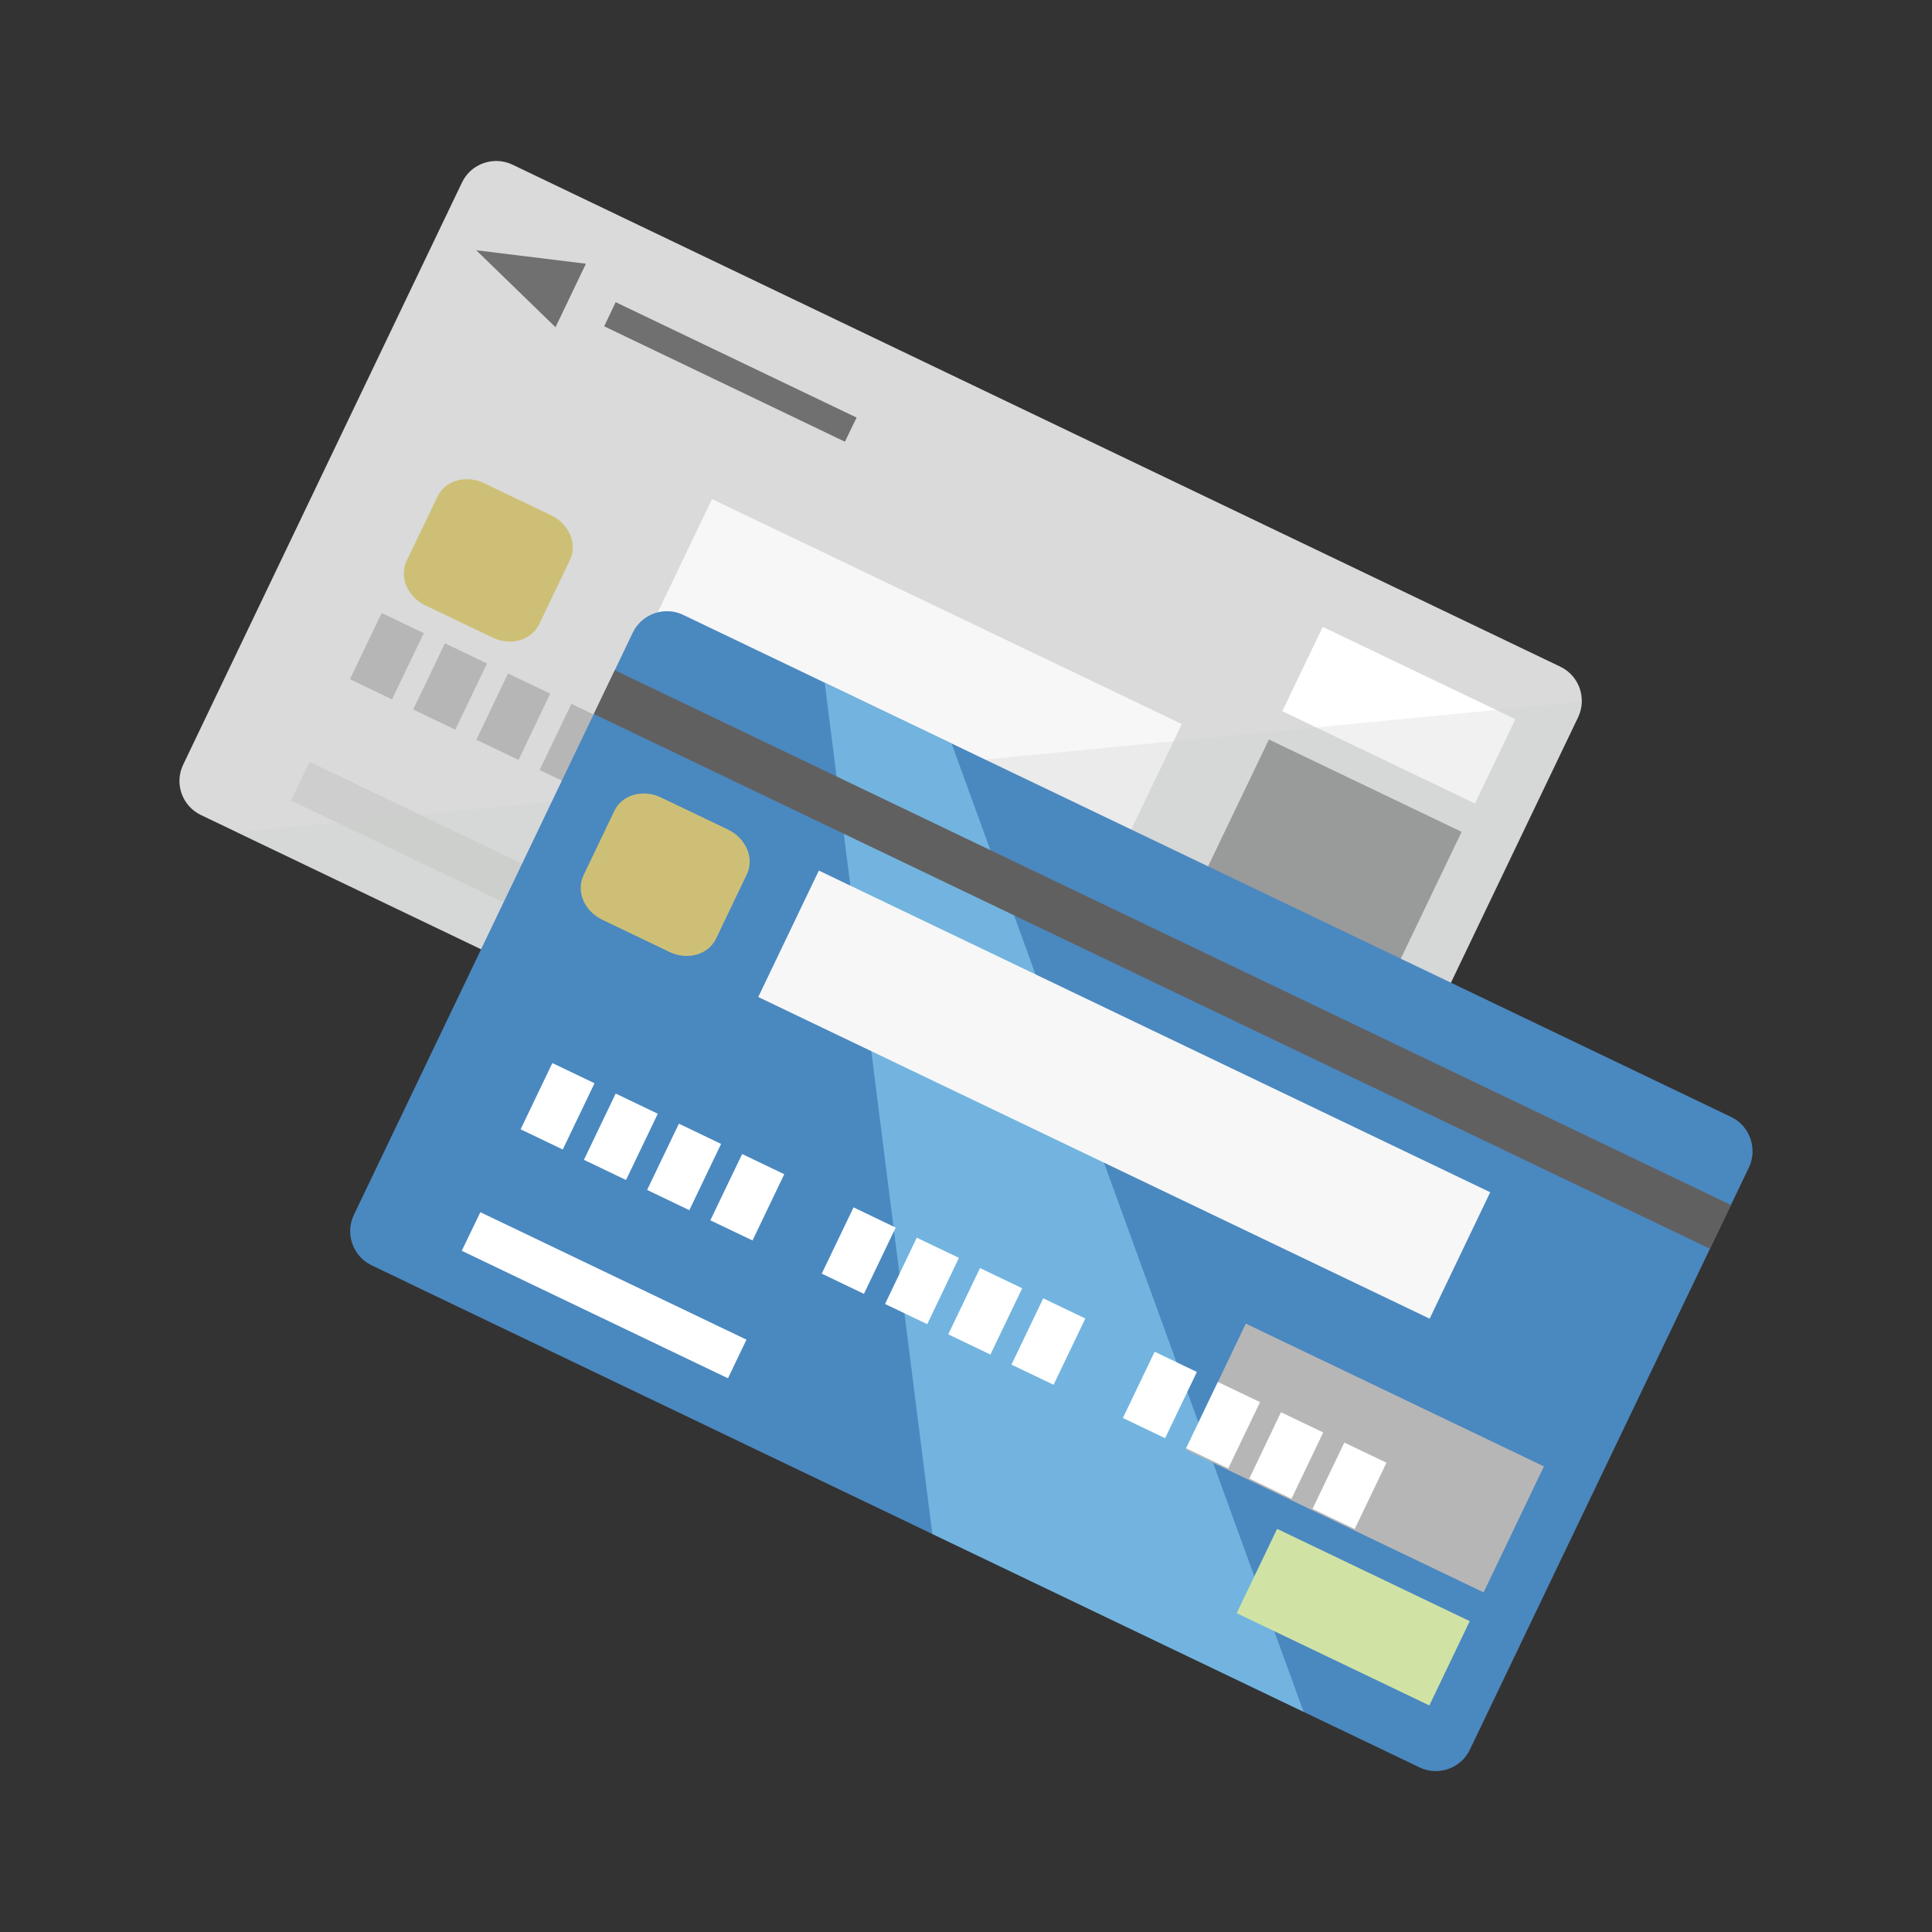 <?xml version="1.0" encoding="UTF-8"?>
<svg xmlns="http://www.w3.org/2000/svg" width="300" height="300" viewBox="0 0 300 300">
  <rect x="0" y="0" width="300" height="300" fill="#333333" stroke="none"/>
  <defs>
    <style>
      .cls-1 {
        fill: none;
      }

      .cls-1, .cls-2, .cls-3, .cls-4, .cls-5, .cls-6, .cls-7, .cls-8, .cls-9, .cls-10, .cls-11, .cls-12, .cls-13, .cls-14 {
        stroke-width: 0px;
      }

      .cls-2 {
        fill: #b7b6b6;
      }

      .cls-3 {
        fill: #717070;
      }

      .cls-4 {
        fill: #dadadb;
      }

      .cls-5 {
        fill: #838384;
      }

      .cls-6 {
        fill: #4a88c0;
      }

      .cls-7 {
        fill: #616060;
      }

      .cls-8, .cls-10 {
        fill: #cdcecd;
      }

      .cls-15 {
        isolation: isolate;
      }

      .cls-9 {
        fill: #84c6ed;
        opacity: .7;
      }

      .cls-10 {
        mix-blend-mode: multiply;
        opacity: .3;
      }

      .cls-11 {
        fill: #d0e3a5;
      }

      .cls-12 {
        fill: #cdc076;
      }

      .cls-13 {
        fill: #fff;
      }

      .cls-14 {
        fill: #f7f7f7;
      }
    </style>
  </defs>
  <g class="cls-15">
    <g id="_レイヤー_1" data-name="レイヤー 1">
      <rect class="cls-1" width="300" height="300"/>
      <g>
        <g>
          <path class="cls-4" d="M201.75,201.74c-1.42,2.93-4.93,4.17-7.84,2.77L31.21,126.56c-2.93-1.4-4.18-4.91-2.76-7.84L71.74,28.33c1.4-2.93,4.93-4.15,7.84-2.76l162.7,77.95c2.93,1.4,4.16,4.9,2.77,7.84l-43.3,90.38Z"/>
          <polygon class="cls-3" points="86.26 50.81 73.95 38.86 90.98 40.95 86.26 50.81"/>
          <polygon class="cls-3" points="131.2 68.59 93.82 50.67 95.6 46.92 133.01 64.84 131.2 68.59"/>
          <polygon class="cls-14" points="174.09 132.07 101.15 97.13 110.56 77.5 183.51 112.43 174.09 132.07"/>
          <path class="cls-12" d="M83.71,96.95c-1.18,2.48-4.42,3.4-7.21,2.06l-10.44-5c-2.81-1.34-4.11-4.43-2.92-6.92l4.8-10c1.18-2.49,4.43-3.4,7.22-2.07l10.43,5c2.81,1.35,4.1,4.45,2.92,6.92l-4.8,10.02Z"/>
          <rect class="cls-2" x="54.37" y="98.26" width="11.4" height="7.25" transform="translate(-57.77 112.02) rotate(-64.39)"/>
          <polygon class="cls-8" points="86.52 144.11 45.19 124.31 48.08 118.3 89.38 138.1 86.52 144.11"/>
          <rect class="cls-2" x="64.19" y="102.96" width="11.4" height="7.25" transform="translate(-56.43 123.55) rotate(-64.39)"/>
          <rect class="cls-2" x="74" y="107.66" width="11.41" height="7.26" transform="translate(-55.08 135.2) rotate(-64.45)"/>
          <polygon class="cls-2" points="90.34 122.71 83.79 119.57 88.73 109.29 95.27 112.42 90.34 122.71"/>
          <polygon class="cls-2" points="107.64 130.98 101.09 127.85 106.03 117.58 112.57 120.7 107.64 130.98"/>
          <rect class="cls-2" x="110.94" y="125.35" width="11.41" height="7.27" transform="translate(-50.04 178.59) rotate(-64.45)"/>
          <rect class="cls-2" x="120.77" y="130.06" width="11.4" height="7.26" transform="translate(-48.7 190.12) rotate(-64.45)"/>
          <polygon class="cls-2" points="137.09 145.1 130.55 141.96 135.48 131.69 142.01 134.81 137.09 145.1"/>
          <polygon class="cls-2" points="154.38 153.39 147.85 150.25 152.77 139.97 159.31 143.1 154.38 153.39"/>
          <polygon class="cls-2" points="164.22 158.1 157.67 154.96 162.6 144.67 169.13 147.81 164.22 158.1"/>
          <polygon class="cls-2" points="174.03 162.79 167.49 159.66 172.4 149.38 178.95 152.51 174.03 162.79"/>
          <polygon class="cls-2" points="183.85 167.5 177.31 164.36 182.24 154.08 188.77 157.22 183.85 167.5"/>
          <polygon class="cls-13" points="229.03 124.77 199.12 110.43 205.39 97.34 235.31 111.67 229.03 124.77"/>
          <rect class="cls-13" x="176.36" y="164.59" width="14.52" height="33.18" transform="translate(-59.11 268.52) rotate(-64.41)"/>
          <rect class="cls-5" x="189.25" y="119.71" width="31.75" height="33.18" transform="translate(-6.44 262.37) rotate(-64.39)"/>
          <path class="cls-10" d="M193.91,204.51c2.92,1.4,6.43.17,7.84-2.77l43.3-90.38c.37-.77.54-1.6.56-2.41l-208.89,20.26,157.18,75.3Z"/>
        </g>
        <g>
          <path class="cls-10" d="M220.42,274.42c2.92,1.4,6.43.17,7.83-2.77l43.32-90.38c.37-.79.53-1.59.56-2.41l-208.89,20.26,157.18,75.29Z"/>
          <g>
            <path class="cls-6" d="M228.25,271.66c-1.4,2.93-4.91,4.16-7.83,2.77L57.71,196.48c-2.92-1.4-4.16-4.91-2.76-7.84l43.3-90.39c1.4-2.93,4.93-4.17,7.84-2.77l162.7,77.95c2.93,1.4,4.16,4.92,2.77,7.84l-43.32,90.38Z"/>
            <polygon class="cls-9" points="144.77 238.19 202.42 265.81 147.77 115.46 128.06 106.01 144.77 238.19"/>
            <polygon class="cls-2" points="230.37 247.26 184.09 225.09 193.45 205.53 239.74 227.7 230.37 247.26"/>
            <rect class="cls-14" x="163.68" y="112.17" width="21.77" height="115.6" transform="translate(-54.14 253.96) rotate(-64.4)"/>
            <path class="cls-12" d="M111.18,145.77c-1.18,2.47-4.43,3.4-7.22,2.05l-10.43-5c-2.81-1.34-4.11-4.44-2.92-6.91l4.8-10.03c1.18-2.46,4.42-3.4,7.22-2.05l10.43,4.99c2.79,1.35,4.1,4.45,2.92,6.92l-4.8,10.03Z"/>
            <rect class="cls-13" x="80.88" y="168.16" width="11.41" height="7.26" transform="translate(-105.76 175.64) rotate(-64.4)"/>
            <polygon class="cls-13" points="113.04 214.02 71.7 194.22 74.59 188.23 115.91 208.02 113.04 214.02"/>
            <rect class="cls-13" x="90.7" y="172.88" width="11.41" height="7.25" transform="translate(-104.43 187.16) rotate(-64.39)"/>
            <rect class="cls-13" x="100.52" y="177.58" width="11.41" height="7.27" transform="translate(-103.1 198.66) rotate(-64.39)"/>
            <polygon class="cls-13" points="116.85 192.62 110.3 189.49 115.24 179.2 121.78 182.33 116.85 192.62"/>
            <polygon class="cls-13" points="134.15 200.91 127.6 197.77 132.54 187.48 139.08 190.62 134.15 200.91"/>
            <rect class="cls-13" x="137.46" y="195.27" width="11.41" height="7.26" transform="translate(-98.03 242.28) rotate(-64.45)"/>
            <rect class="cls-13" x="147.28" y="199.97" width="11.41" height="7.26" transform="translate(-96.74 253.57) rotate(-64.39)"/>
            <rect class="cls-13" x="157.09" y="204.68" width="11.41" height="7.25" transform="translate(-95.41 265.08) rotate(-64.39)"/>
            <rect class="cls-13" x="174.4" y="212.96" width="11.41" height="7.27" transform="translate(-93.06 285.4) rotate(-64.39)"/>
            <polygon class="cls-13" points="190.72 228.01 184.18 224.88 189.11 214.59 195.66 217.72 190.72 228.01"/>
            <polygon class="cls-13" points="200.54 232.72 194 229.58 198.91 219.29 205.47 222.43 200.54 232.72"/>
            <polygon class="cls-13" points="210.36 237.42 203.81 234.29 208.75 224 215.29 227.13 210.36 237.42"/>
            <polygon class="cls-11" points="221.95 264.82 192.03 250.49 198.31 237.4 228.22 251.73 221.95 264.82"/>
            <polygon class="cls-7" points="92.21 110.87 265.51 193.9 268.76 187.1 95.47 104.07 92.21 110.87"/>
          </g>
        </g>
      </g>
    </g>
  </g>
</svg>